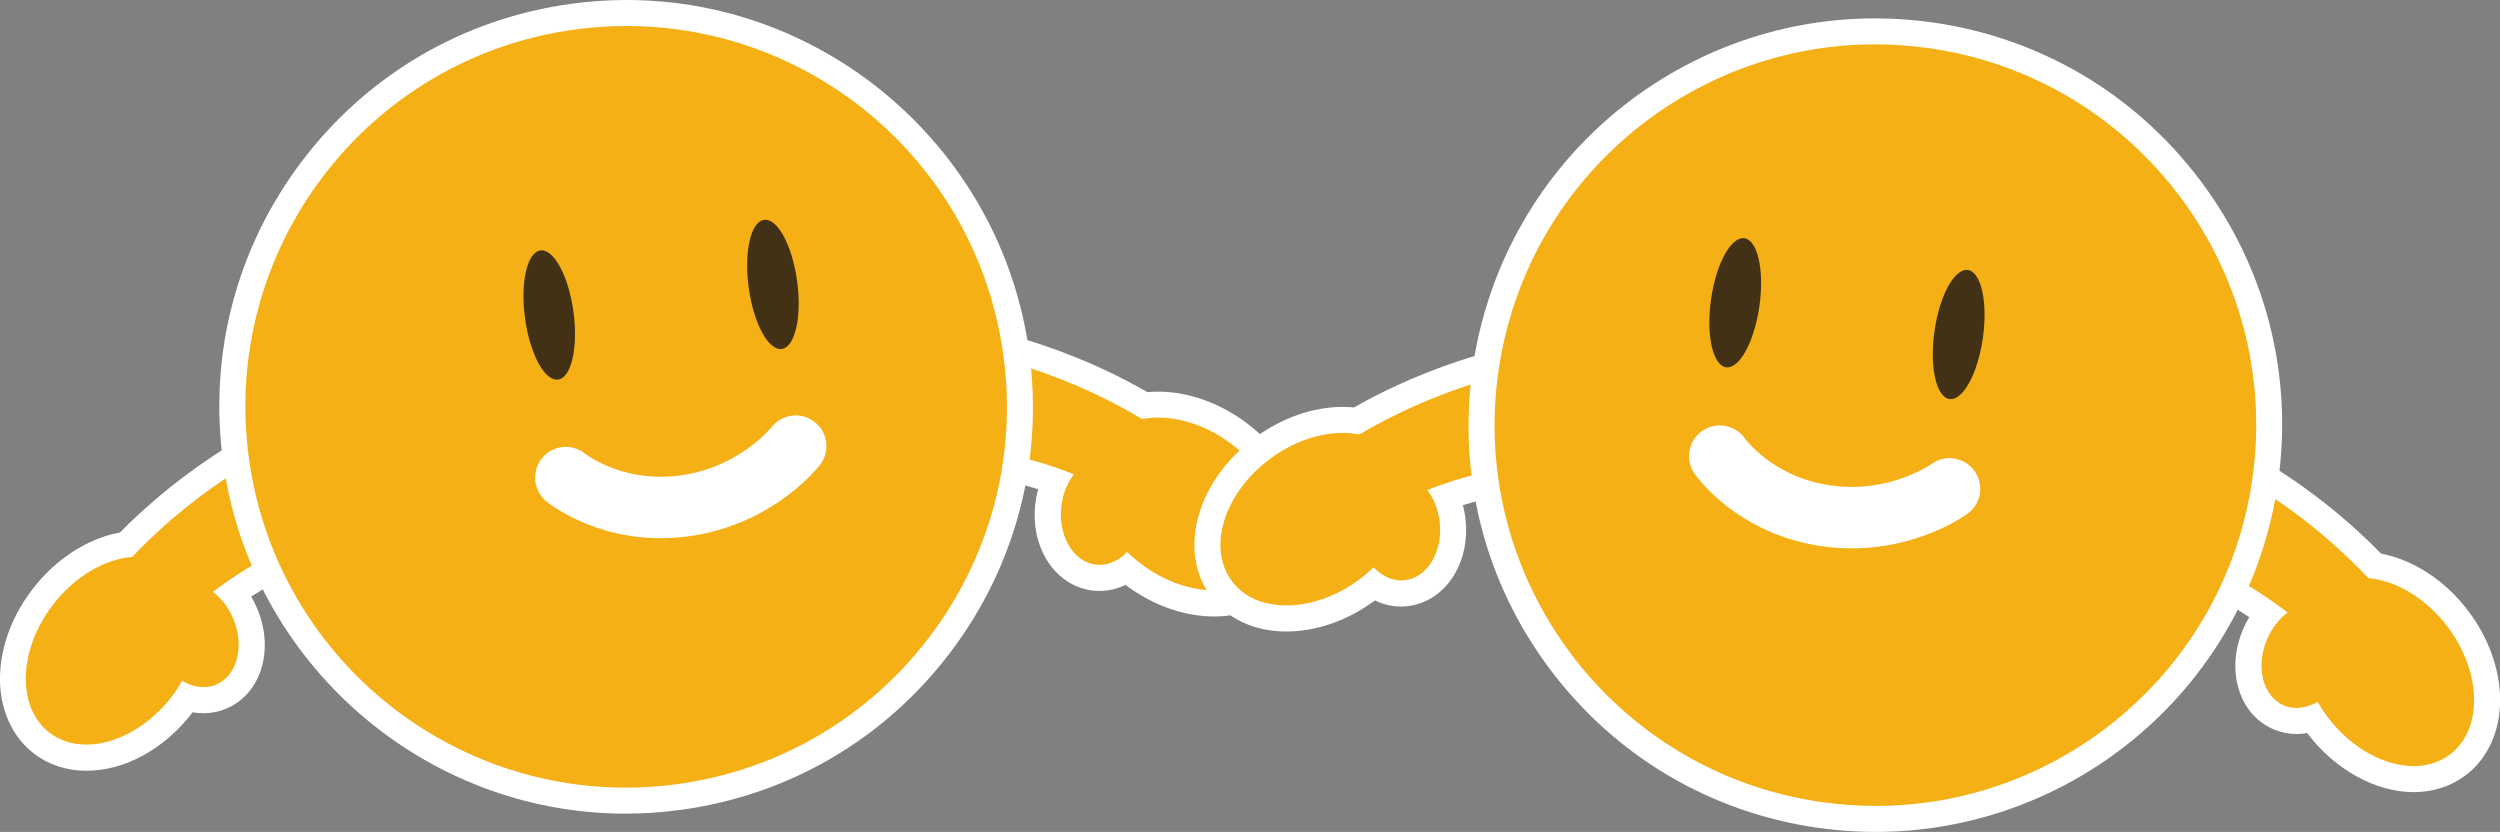 <?xml version="1.0" encoding="UTF-8"?>
<svg id="_レイヤー_2" data-name="レイヤー 2" xmlns="http://www.w3.org/2000/svg" viewBox="0 0 288.52 96.01">
  <rect x="0" y="0" width="288.52" height="96.01" fill="#808080" stroke="none"/>
  <defs>
    <style>
      .cls-1 {
        fill: #f4b015;
      }

      .cls-1, .cls-2, .cls-3 {
        stroke-width: 0px;
      }

      .cls-2 {
        fill: #433115;
      }

      .cls-4 {
        fill: none;
        stroke: #fff;
        stroke-linecap: round;
        stroke-miterlimit: 10;
        stroke-width: 7.09px;
      }

      .cls-3 {
        fill: #fff;
      }
    </style>
  </defs>
  <g id="_レイヤー_1-2" data-name="レイヤー 1">
    <g>
      <g>
        <g>
          <g>
            <path class="cls-1" d="M9.99,87.44c-1.94,0-3.72-.58-5.15-1.67-2.23-1.71-3.41-4.45-3.33-7.73.08-3.1,1.29-6.34,3.42-9.12,2.56-3.35,6.13-5.58,9.65-6.07,4.72-4.91,19.98-18.76,41.77-18.76,2.81,0,5.67.23,8.5.69,15.22,2.46,23.33,5.91,24.79,10.53.6,1.91-.11,3.55-.82,4.46l-1.32,8.14c3.28,4.79.04,9.64-2.23,11.6-.28.24-.63.36-.98.36-.25,0-.5-.06-.73-.19-.55-.31-.85-.93-.75-1.55l1.52-9.39c-2.24-2.38-7.78-5.49-21.3-7.67-3.23-.52-6.42-.79-9.48-.79-9.99,0-18.95,2.75-26.64,8.18.58.7,1.06,1.51,1.43,2.38,1.64,3.94.38,8.23-2.8,9.56-.64.27-1.32.4-2.02.4-.62,0-1.26-.11-1.88-.32-.18.26-.37.52-.56.77-2.91,3.81-7.16,6.18-11.09,6.18Z"/>
            <path class="cls-3" d="M56.34,45.59c2.66,0,5.41.21,8.26.67,30.89,4.99,22.79,12.85,22.79,12.85l-1.49,9.19c-2.54-3.19-8.85-6.47-22.65-8.7-3.43-.56-6.67-.81-9.72-.81-12.92,0-22.41,4.52-28.96,9.52.97.73,1.81,1.8,2.36,3.12,1.33,3.18.43,6.58-2,7.59-.46.19-.95.28-1.44.28-.83,0-1.67-.26-2.45-.73-.35.6-.74,1.2-1.18,1.77-2.73,3.57-6.54,5.59-9.9,5.59-1.56,0-3.03-.44-4.24-1.36-3.8-2.91-3.64-9.51.37-14.75,2.54-3.32,6-5.29,9.17-5.55,4.46-4.75,19.4-18.69,41.06-18.69M85.91,68.3c4.08,5.15-1.63,10.08-1.63,10.08l1.63-10.08M56.35,42.59v3-3h0c-21.86,0-37.29,13.54-42.5,18.86-3.73.68-7.44,3.07-10.11,6.56C1.41,71.04.09,74.59,0,78.01c-.09,3.72,1.34,6.98,3.92,8.96,1.69,1.3,3.79,1.98,6.06,1.98,4.44,0,9.03-2.52,12.26-6.75.42.08.84.11,1.26.11.9,0,1.77-.17,2.59-.52,4.02-1.67,5.6-6.73,3.61-11.52-.21-.5-.45-.97-.71-1.42,7.16-4.69,15.4-7.06,24.54-7.06,2.98,0,6.09.26,9.24.77,12.59,2.04,17.79,4.82,19.93,6.73l-1.39,8.61c-.2,1.24.4,2.48,1.5,3.1.46.26.96.38,1.46.38.7,0,1.4-.25,1.96-.73.19-.17,1.93-1.7,3.08-4.06,1.51-3.08,1.4-6.23-.26-8.99l1.17-7.24c.83-1.25,1.54-3.22.82-5.49-1.67-5.29-9.92-8.97-25.98-11.56-2.91-.47-5.84-.71-8.73-.71h0Z"/>
          </g>
          <g>
            <path class="cls-1" d="M69.12,81.95c-.22,0-.43-.05-.64-.14-2.71-1.28-7.14-5.08-5.26-10.57l-3.45-7.49c-.92-.69-2.05-2.08-1.99-4.08.16-4.85,7.05-10.34,21.05-16.8,6.98-3.22,14.4-4.85,22.06-4.85,14.62,0,26.39,5.92,31.21,8.77.51-.07,1.03-.1,1.55-.1,3.17,0,6.5,1.19,9.37,3.36,5.92,4.46,7.98,11.74,4.61,16.21-1.65,2.18-4.3,3.38-7.47,3.38s-6.5-1.2-9.38-3.37c-.25-.19-.5-.39-.75-.6-.96.66-2.04,1.01-3.14,1.01-.21,0-.42-.01-.64-.04-3.43-.42-5.79-4.21-5.26-8.45.12-.95.37-1.85.74-2.68-4.78-1.7-9.77-2.56-14.84-2.56-7.16,0-14.54,1.73-21.93,5.13-12.44,5.73-16.94,10.21-18.46,13.11l3.98,8.63c.26.57.14,1.25-.31,1.69-.29.29-.67.44-1.06.44Z"/>
            <path class="cls-3" d="M100.89,39.52c14.78,0,26.6,6.22,30.91,8.84.59-.11,1.22-.17,1.86-.17,2.72,0,5.77,1.02,8.47,3.06,5.26,3.97,7.2,10.29,4.31,14.11-1.4,1.86-3.69,2.78-6.28,2.78-2.72,0-5.77-1.03-8.47-3.06-.58-.44-1.12-.9-1.61-1.39-.89.94-2.01,1.5-3.18,1.5-.15,0-.3,0-.45-.03-2.61-.32-4.38-3.36-3.96-6.78.17-1.42.7-2.67,1.44-3.64-4.7-1.88-10.43-3.29-17.03-3.29s-14.24,1.44-22.56,5.27c-12.7,5.85-17.9,10.7-19.49,14.46l-3.9-8.45s-9.91-5.4,18.51-18.5c7.47-3.44,14.75-4.71,21.43-4.71M64.84,71.18l4.27,9.27s-6.83-3.22-4.27-9.27M100.89,36.52c-7.87,0-15.51,1.68-22.69,4.99-14.77,6.81-21.74,12.56-21.92,18.11-.08,2.37,1.13,4.09,2.26,5.07l3.07,6.66c-.86,3.11-.11,6.17,2.16,8.74,1.75,1.96,3.83,2.98,4.06,3.09.41.19.84.29,1.28.29.78,0,1.54-.3,2.11-.87.9-.89,1.14-2.24.61-3.39l-3.65-7.92c1.56-2.41,5.82-6.49,17.4-11.83,7.19-3.32,14.36-5,21.31-5,4.4,0,8.74.67,12.92,2-.14.51-.24,1.03-.31,1.56-.64,5.14,2.25,9.59,6.57,10.13.27.03.55.05.82.05,1.04,0,2.06-.24,3-.7,3.13,2.36,6.77,3.65,10.26,3.65s6.73-1.41,8.67-3.98c1.96-2.6,2.46-6.12,1.37-9.68-1-3.27-3.23-6.33-6.27-8.63-3.13-2.36-6.78-3.66-10.27-3.66-.41,0-.82.02-1.23.06-5.19-3.01-16.98-8.73-31.54-8.73h0Z"/>
          </g>
        </g>
        <g>
          <path class="cls-1" d="M72.21,92.39c-22.58,0-41.91-16.89-44.97-39.29-1.64-12.03,1.5-23.97,8.84-33.64,7.34-9.67,18.01-15.89,30.03-17.54,2.06-.28,4.15-.42,6.21-.42,22.58,0,41.91,16.89,44.97,39.29,1.64,12.03-1.5,23.97-8.84,33.64-7.34,9.67-18.01,15.89-30.03,17.54-2.06.28-4.15.42-6.21.42Z"/>
          <path class="cls-3" d="M72.32,3c21.63,0,40.47,15.97,43.48,38,3.29,24.04-13.54,46.2-37.59,49.49-2.02.28-4.02.41-6,.41-21.63,0-40.47-15.97-43.48-38C25.44,28.85,42.27,6.7,66.31,3.41c2.02-.28,4.02-.41,6-.41M72.32,0h0c-2.13,0-4.29.15-6.41.44-12.42,1.7-23.44,8.13-31.03,18.12-7.58,9.98-10.83,22.33-9.13,34.75,3.16,23.14,23.13,40.59,46.45,40.59,2.13,0,4.29-.15,6.41-.44,12.42-1.7,23.44-8.13,31.03-18.12,7.58-9.98,10.83-22.33,9.13-34.75C115.61,17.45,95.64,0,72.32,0h0Z"/>
        </g>
        <ellipse class="cls-2" cx="63.39" cy="36.35" rx="2.82" ry="7.52" transform="translate(-4.34 8.92) rotate(-7.78)"/>
        <ellipse class="cls-2" cx="89.2" cy="32.82" rx="2.82" ry="7.52" transform="translate(-3.62 12.38) rotate(-7.78)"/>
        <path class="cls-4" d="M65.3,55.12s5.35,4.4,13.71,3.26,12.82-6.89,12.82-6.89"/>
      </g>
      <g>
        <g>
          <g>
            <path class="cls-1" d="M219.39,84.09c-.39,0-.77-.15-1.06-.44-.45-.45-.56-1.12-.3-1.69l4.03-8.61c-1.5-2.9-5.98-7.41-18.39-13.21-7.46-3.49-14.91-5.26-22.16-5.26-4.99,0-9.89.83-14.6,2.48.37.83.61,1.74.72,2.68.5,4.24-1.88,8.02-5.31,8.42-.2.02-.41.04-.61.04-1.11,0-2.2-.36-3.17-1.02-.25.21-.5.4-.75.59-2.86,2.14-6.18,3.31-9.33,3.31s-5.88-1.22-7.52-3.42c-3.35-4.49-1.24-11.75,4.7-16.18,2.86-2.13,6.17-3.31,9.32-3.31.55,0,1.1.04,1.62.11,4.79-2.8,16.47-8.6,30.96-8.6,7.76,0,15.28,1.67,22.34,4.98,13.97,6.53,20.82,12.07,20.96,16.92.06,2-1.08,3.38-2.01,4.07l-3.5,7.47c1.85,5.5-2.6,9.28-5.32,10.54-.2.09-.42.14-.63.14Z"/>
            <path class="cls-3" d="M187.55,41.47c6.76,0,14.14,1.3,21.7,4.83,28.34,13.26,18.41,18.6,18.41,18.6l-3.94,8.43c-1.56-3.77-6.74-8.65-19.41-14.57-8.41-3.93-16.06-5.4-22.79-5.4-6.49,0-12.14,1.36-16.79,3.19.73.97,1.25,2.23,1.42,3.65.4,3.42-1.39,6.45-4,6.76-.14.02-.29.03-.43.03-1.18,0-2.3-.57-3.19-1.52-.5.48-1.04.95-1.62,1.38-2.69,2.01-5.72,3.02-8.43,3.02s-4.92-.94-6.32-2.82c-2.86-3.84-.89-10.14,4.39-14.08,2.69-2.01,5.72-3.01,8.42-3.01.66,0,1.3.06,1.92.18,4.3-2.57,16.02-8.67,30.66-8.67M223.72,73.34c2.52,6.07-4.33,9.25-4.33,9.25l4.33-9.25M187.55,38.47h0c-14.42,0-26.12,5.6-31.28,8.55-.43-.04-.86-.06-1.3-.06-3.47,0-7.1,1.28-10.22,3.61-3.06,2.28-5.31,5.33-6.32,8.59-1.11,3.55-.63,7.08,1.32,9.69,1.94,2.6,5.04,4.03,8.73,4.03,3.46,0,7.09-1.28,10.2-3.59.96.47,1.99.71,3.04.71.26,0,.52-.02.78-.05,2.18-.26,4.14-1.59,5.36-3.66,1.09-1.84,1.54-4.12,1.27-6.43-.06-.53-.16-1.05-.3-1.56,4.11-1.28,8.37-1.93,12.69-1.93,7.02,0,14.26,1.72,21.52,5.12,11.55,5.4,15.79,9.51,17.33,11.92l-3.7,7.9c-.53,1.14-.3,2.5.59,3.39.58.58,1.34.88,2.13.88.43,0,.86-.09,1.26-.28.23-.11,2.32-1.11,4.07-3.06,2.29-2.55,3.05-5.6,2.21-8.72l3.11-6.64c1.14-.97,2.36-2.68,2.29-5.05-.16-5.55-7.09-11.34-21.82-18.23-7.26-3.4-14.99-5.12-22.97-5.12h0Z"/>
          </g>
          <g>
            <path class="cls-1" d="M278.54,89.91c-3.94,0-8.2-2.39-11.11-6.24-.19-.25-.38-.51-.55-.78-.61.2-1.24.31-1.85.31-.71,0-1.4-.14-2.05-.41-3.18-1.35-4.41-5.64-2.75-9.57.37-.88.86-1.68,1.44-2.38-7.74-5.53-16.78-8.33-26.9-8.33-2.96,0-6.05.25-9.18.73-13.53,2.11-19.09,5.19-21.34,7.55l1.47,9.4c.1.62-.21,1.24-.76,1.54-.23.12-.48.19-.72.19-.35,0-.71-.13-.99-.37-2.26-1.97-5.48-6.84-2.17-11.61l-1.27-8.15c-.7-.92-1.41-2.56-.79-4.47,1.48-4.62,9.61-8.02,24.84-10.39,2.73-.43,5.49-.64,8.21-.64,21.94,0,37.24,14.03,41.96,18.99,3.52.51,7.08,2.76,9.62,6.12,4.47,5.91,4.47,13.47,0,16.85-1.42,1.07-3.19,1.64-5.1,1.64Z"/>
            <path class="cls-3" d="M232.08,47.8c21.82,0,36.78,14.12,41.24,18.92,3.17.28,6.62,2.27,9.14,5.6,3.98,5.26,4.1,11.87.29,14.75-1.2.91-2.65,1.34-4.2,1.34-3.36,0-7.19-2.04-9.91-5.64-.44-.58-.83-1.18-1.17-1.78-.78.46-1.61.71-2.43.71-.5,0-.99-.09-1.46-.29-2.42-1.02-3.3-4.43-1.95-7.61.56-1.31,1.4-2.38,2.38-3.11-6.57-5.08-16.14-9.68-29.21-9.68-2.95,0-6.09.24-9.41.75-13.81,2.15-20.15,5.4-22.7,8.58l-1.43-9.19s-8.05-7.91,22.87-12.73c2.75-.43,5.41-.62,7.98-.62M202.67,70.34l1.57,10.09s-5.69-4.96-1.57-10.09M232.08,44.8c-2.79,0-5.63.22-8.44.66-16.07,2.51-24.34,6.13-26.04,11.42-.73,2.26-.03,4.24.79,5.49l1.13,7.25c-1.68,2.76-1.8,5.91-.31,8.99,1.14,2.37,2.87,3.91,3.06,4.08.56.49,1.26.74,1.97.74.5,0,.99-.12,1.45-.37,1.1-.61,1.71-1.84,1.52-3.09l-1.34-8.62c2.16-1.89,7.38-4.65,19.97-6.61,3.05-.48,6.06-.72,8.95-.72,9.26,0,17.59,2.42,24.79,7.2-.27.45-.51.92-.72,1.42-2.02,4.77-.46,9.84,3.55,11.54.83.35,1.72.53,2.63.53.41,0,.82-.04,1.22-.11,3.19,4.21,7.89,6.82,12.29,6.82,2.25,0,4.32-.67,6.01-1.95,2.6-1.96,4.04-5.22,3.97-8.94-.07-3.41-1.37-6.97-3.67-10.02-2.65-3.51-6.34-5.91-10.07-6.62-5.21-5.38-20.68-19.1-42.69-19.1h0Z"/>
          </g>
        </g>
        <g>
          <path class="cls-1" d="M216.49,94.51c-2.15,0-4.32-.15-6.46-.46-24.81-3.53-42.11-26.59-38.58-51.39,3.17-22.26,22.49-39.04,44.93-39.04,2.15,0,4.32.15,6.46.46,12.02,1.71,22.65,8,29.94,17.71,7.29,9.71,10.36,21.67,8.65,33.69-3.17,22.26-22.49,39.04-44.93,39.04Z"/>
          <path class="cls-3" d="M216.38,5.12c2.06,0,4.15.15,6.25.44,24.03,3.42,40.73,25.67,37.31,49.7-3.12,21.92-21.93,37.75-43.45,37.75-2.06,0-4.15-.15-6.25-.44-24.03-3.42-40.73-25.67-37.31-49.7,3.12-21.92,21.93-37.75,43.45-37.75M216.38,2.12v3-3h0c-11.19,0-22.05,4.04-30.58,11.38-8.61,7.41-14.23,17.69-15.84,28.95-1.77,12.41,1.4,24.77,8.93,34.8,7.53,10.03,18.51,16.52,30.92,18.29,2.21.31,4.46.47,6.67.47,11.19,0,22.05-4.04,30.58-11.38,8.61-7.41,14.23-17.69,15.84-28.95,1.77-12.41-1.4-24.77-8.93-34.8-7.53-10.03-18.51-16.52-30.92-18.29-2.21-.31-4.45-.47-6.67-.47h0Z"/>
        </g>
        <ellipse class="cls-2" cx="200.27" cy="34.94" rx="7.52" ry="2.82" transform="translate(137.45 228.29) rotate(-81.9)"/>
        <ellipse class="cls-2" cx="226.07" cy="38.61" rx="7.52" ry="2.82" transform="translate(155.97 256.98) rotate(-81.9)"/>
        <path class="cls-4" d="M198.47,52.64s3.94,5.7,12.3,6.89c8.36,1.19,14.22-3.11,14.22-3.11"/>
      </g>
    </g>
  </g>
</svg>